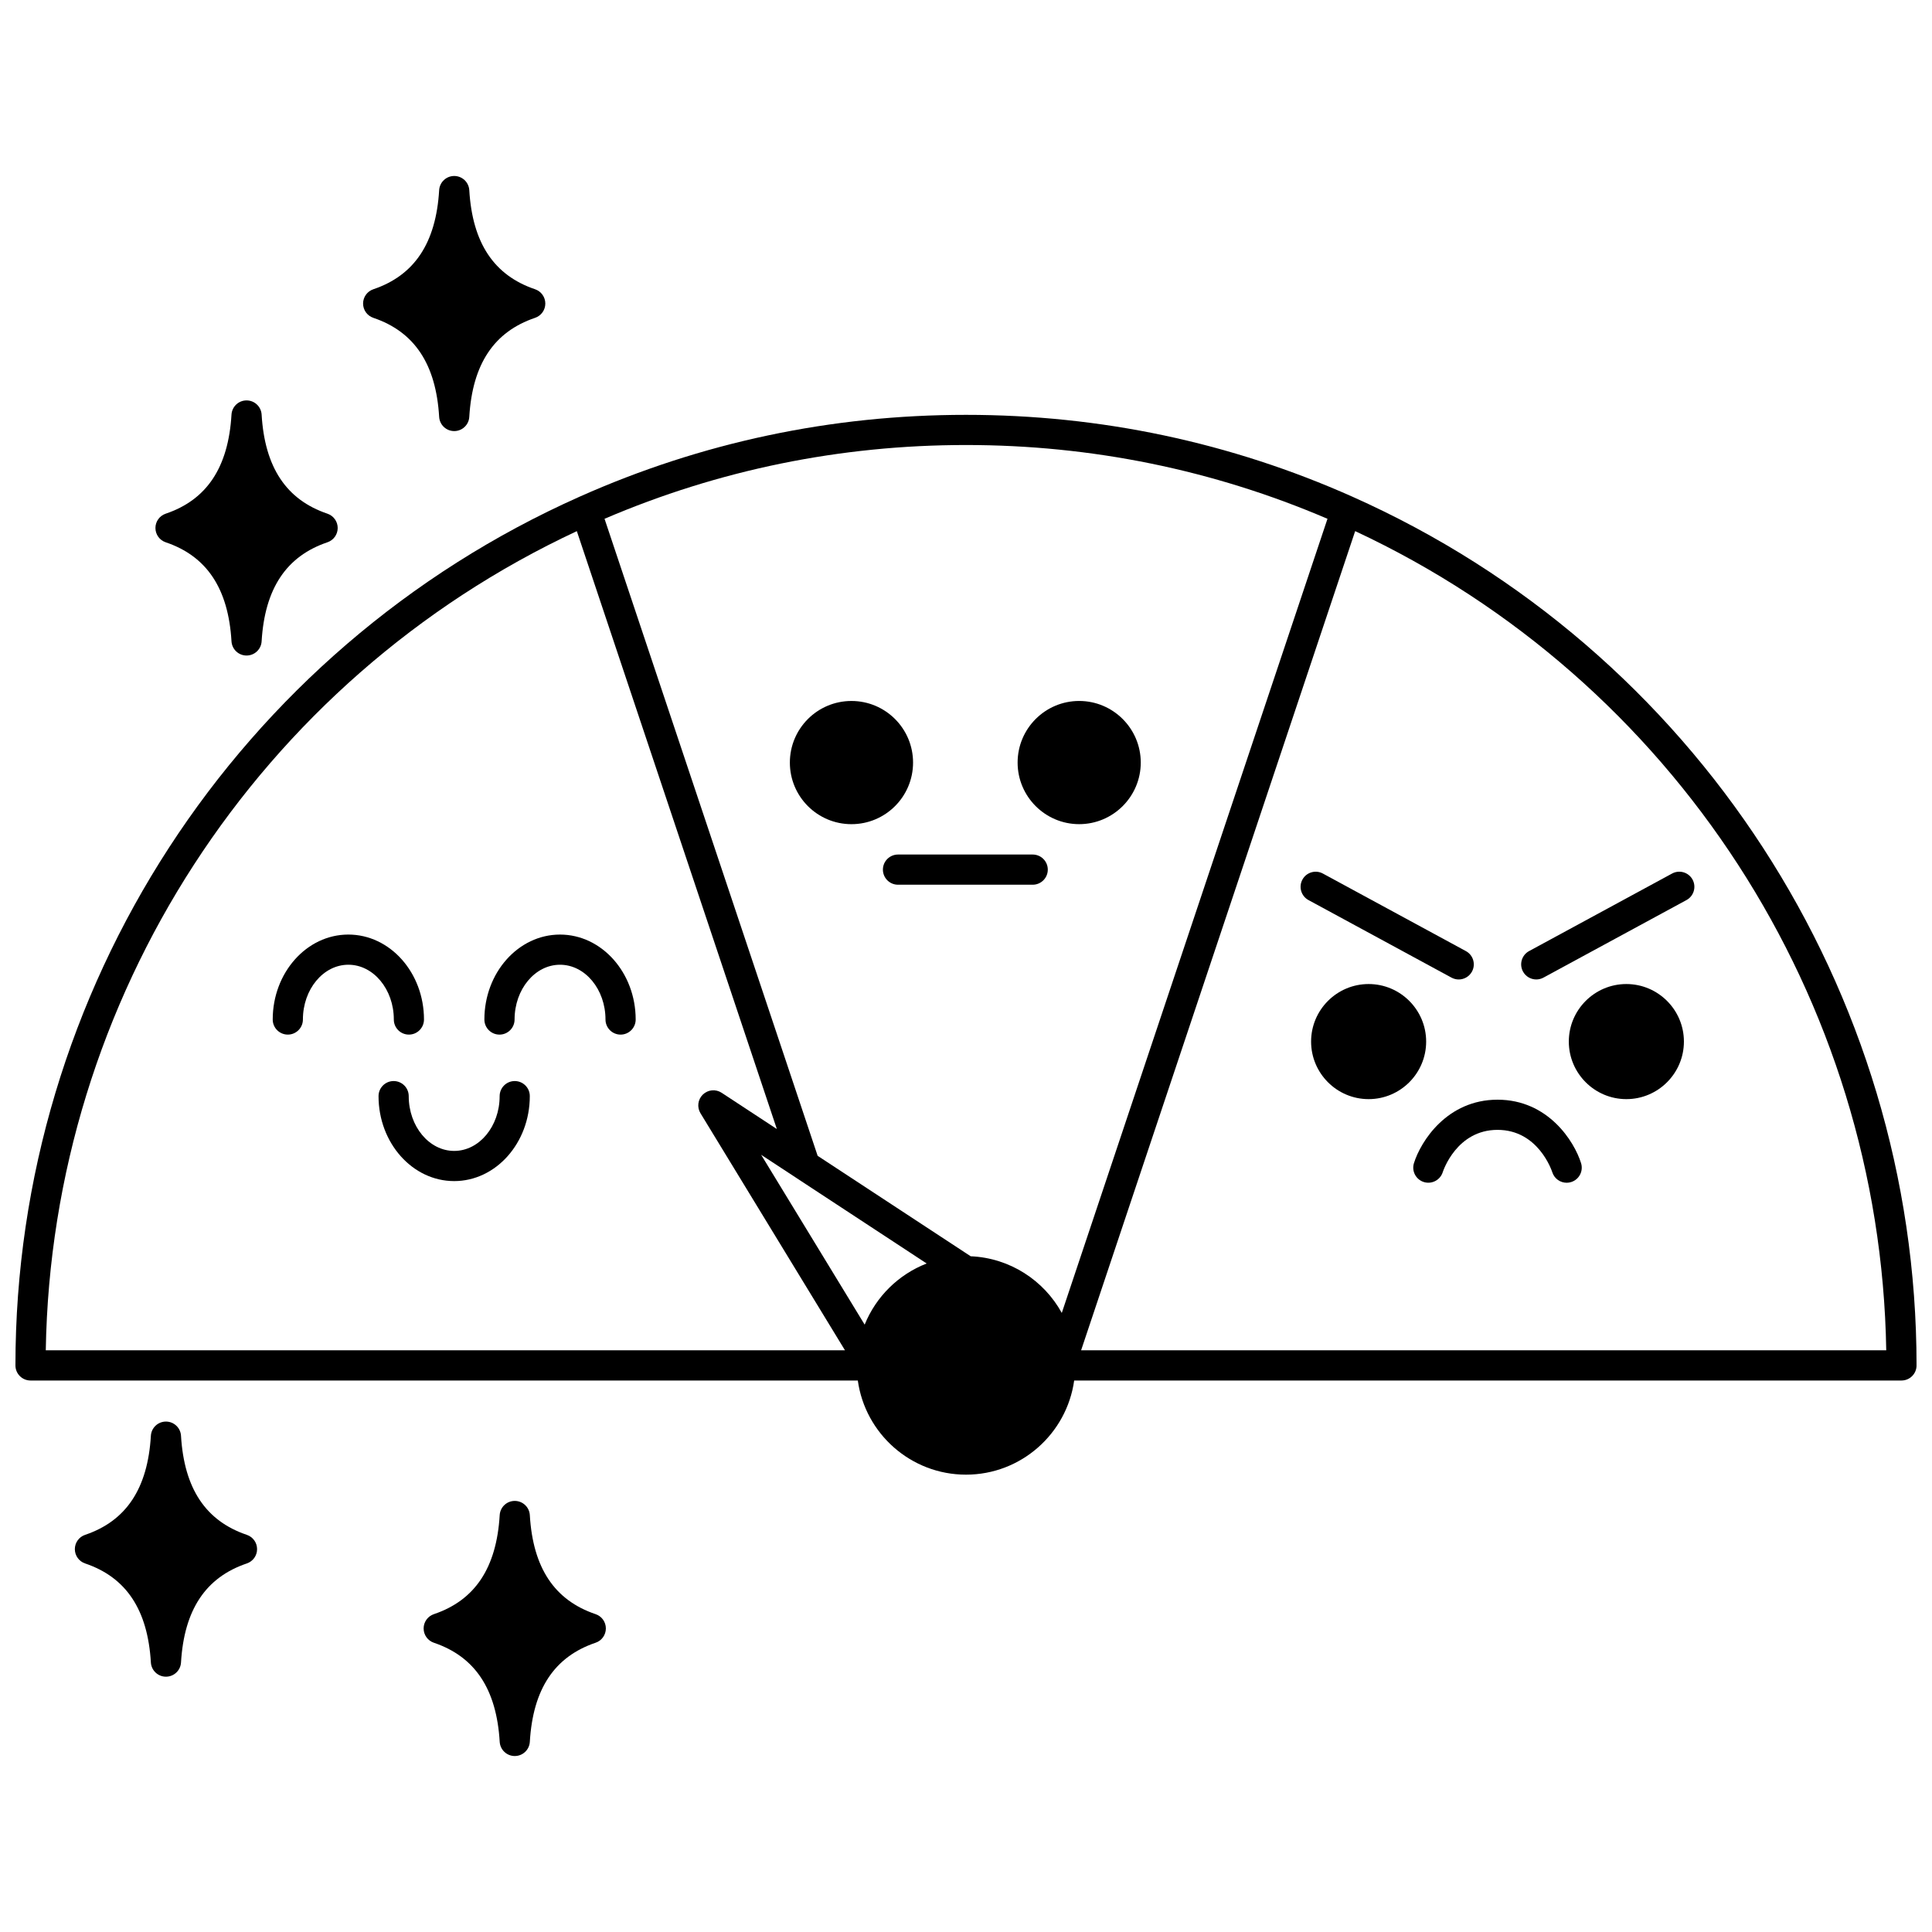 <?xml version="1.0" encoding="UTF-8"?>
<!-- Uploaded to: ICON Repo, www.iconrepo.com, Generator: ICON Repo Mixer Tools -->
<svg width="800px" height="800px" version="1.1" viewBox="144 144 512 512" xmlns="http://www.w3.org/2000/svg">
 <defs>
  <clipPath id="a">
   <path d="m148.09 253h503.81v282h-503.81z"/>
  </clipPath>
 </defs>
 <g clip-path="url(#a)">
  <path d="m502.38 275.62c-32.281-14.383-66.727-21.68-102.38-21.68s-70.098 7.293-102.38 21.68c-90.836 40.453-149.53 130.82-149.53 230.23 0 2.207 1.789 4 4 4h219.24c1.953 14.078 14.062 24.949 28.668 24.949s26.711-10.875 28.668-24.949h219.24c2.207 0 4-1.789 4-4-0.004-99.402-58.695-189.77-149.53-230.23zm-6.586 5.871-70.41 210.45c-4.738-8.617-13.738-14.574-24.141-15.016l-40.559-26.621-56.477-168.82c30.285-12.961 62.488-19.551 95.793-19.551 33.301 0 65.504 6.59 95.793 19.551zm-140.87 174.59c0.066 0.051 0.137 0.102 0.207 0.145l34.453 22.613c-7.469 2.891-13.441 8.789-16.438 16.203l-27.434-45.008zm-58.059-171.33 53.008 158.45-14.633-9.605c-1.562-1.027-3.629-0.832-4.973 0.469-1.344 1.301-1.605 3.359-0.633 4.957l38.297 62.824h-211.8c1.523-93.203 56.277-177.64 140.74-217.09zm133.64 217.09 72.629-217.09c84.461 39.453 139.21 123.89 140.74 217.09z"/>
 </g>
 <path d="m385.97 346.09c0 9.016-7.309 16.324-16.324 16.324-9.016 0-16.324-7.309-16.324-16.324s7.309-16.324 16.324-16.324c9.016 0 16.324 7.309 16.324 16.324"/>
 <path d="m429.99 362.41c9 0 16.324-7.32 16.324-16.324 0-9-7.324-16.324-16.324-16.324-8.996 0-16.312 7.32-16.312 16.324-0.004 9 7.316 16.324 16.312 16.324z"/>
 <path d="m377.98 374.46c0 2.207 1.789 4 4 4h35.695c2.207 0 4-1.789 4-4 0-2.207-1.789-4-4-4h-35.695c-2.211 0.004-4 1.793-4 4z"/>
 <path d="m252.36 418.18c2.207 0 4-1.789 4-4 0-12.414-8.992-22.512-20.043-22.512-11.051 0-20.043 10.098-20.043 22.512 0 2.207 1.789 4 4 4 2.207 0 4-1.789 4-4 0-8.004 5.402-14.516 12.047-14.516 6.641 0 12.047 6.512 12.047 14.516-0.004 2.207 1.785 4 3.992 4z"/>
 <path d="m292.41 391.67c-11.051 0-20.043 10.098-20.043 22.512 0 2.207 1.789 4 4 4 2.207 0 4-1.789 4-4 0-8.004 5.402-14.516 12.047-14.516 6.641 0 12.047 6.512 12.047 14.516 0 2.207 1.789 4 4 4 2.207 0 4-1.789 4-4-0.008-12.414-9-22.512-20.051-22.512z"/>
 <path d="m280.41 430.49c-2.207 0-4 1.789-4 4 0 8.004-5.402 14.516-12.047 14.516-6.641 0-12.047-6.512-12.047-14.516 0-2.207-1.789-4-4-4-2.207 0-4 1.789-4 4 0 12.414 8.992 22.512 20.043 22.512s20.043-10.098 20.043-22.512c0.008-2.211-1.785-4-3.992-4z"/>
 <path d="m506.7 404.78c-8.406 0-15.246 6.84-15.246 15.246 0 8.41 6.84 15.254 15.246 15.254s15.246-6.844 15.246-15.254c-0.004-8.406-6.84-15.246-15.246-15.246z"/>
 <path d="m530.57 403.57c1.418 0 2.793-0.758 3.519-2.094 1.051-1.941 0.332-4.367-1.609-5.422l-37.906-20.555c-1.941-1.051-4.371-0.332-5.422 1.609s-0.332 4.367 1.609 5.422l37.906 20.555c0.605 0.324 1.258 0.484 1.902 0.484z"/>
 <path d="m575 404.78c-8.406 0-15.246 6.84-15.246 15.246 0 8.41 6.84 15.254 15.246 15.254 8.41 0 15.254-6.844 15.254-15.254 0-8.406-6.844-15.246-15.254-15.246z"/>
 <path d="m547.61 401.47c0.727 1.336 2.098 2.094 3.519 2.094 0.645 0 1.297-0.156 1.902-0.484l37.906-20.555c1.941-1.055 2.66-3.481 1.609-5.422-1.051-1.941-3.481-2.66-5.422-1.609l-37.906 20.555c-1.941 1.055-2.66 3.484-1.609 5.422z"/>
 <path d="m540.86 435.43c-13.371 0-20.336 11.004-22.152 16.824-0.656 2.102 0.516 4.324 2.609 4.992 2.102 0.664 4.34-0.5 5.019-2.594 0.148-0.457 3.746-11.227 14.523-11.227 10.746 0 14.348 10.719 14.512 11.219 0.539 1.703 2.113 2.797 3.812 2.797 0.395 0 0.793-0.059 1.188-0.184 2.109-0.656 3.285-2.894 2.629-5.004-1.809-5.82-8.766-16.824-22.141-16.824z"/>
 <path d="m242.94 228.23c10.902 3.688 16.609 12.27 17.441 26.25 0.125 2.113 1.875 3.762 3.992 3.762 2.117 0 3.867-1.648 3.992-3.762 0.832-13.98 6.535-22.566 17.43-26.25 1.625-0.547 2.719-2.07 2.719-3.789 0-1.715-1.094-3.238-2.719-3.789-10.898-3.684-16.598-12.27-17.43-26.258-0.129-2.109-1.879-3.758-3.992-3.758-2.117 0-3.867 1.648-3.992 3.762-0.832 13.984-6.535 22.574-17.441 26.258-1.625 0.547-2.719 2.07-2.719 3.789 0 1.715 1.094 3.238 2.719 3.785z"/>
 <path d="m187.91 287.71c10.902 3.68 16.609 12.266 17.438 26.25 0.125 2.113 1.875 3.762 3.992 3.762 2.117 0 3.867-1.648 3.992-3.762 0.832-13.977 6.535-22.562 17.441-26.25 1.625-0.547 2.719-2.07 2.719-3.789 0-1.715-1.094-3.238-2.719-3.789-10.906-3.688-16.609-12.273-17.441-26.258-0.125-2.113-1.875-3.762-3.992-3.762-2.117 0-3.867 1.648-3.992 3.762-0.832 13.988-6.535 22.578-17.438 26.258-1.625 0.547-2.719 2.074-2.719 3.789s1.094 3.242 2.719 3.789z"/>
 <path d="m209.41 550.75c-10.902-3.688-16.609-12.273-17.441-26.258-0.125-2.113-1.875-3.762-3.992-3.762-2.117 0-3.867 1.648-3.992 3.762-0.832 13.984-6.535 22.574-17.43 26.258-1.625 0.547-2.719 2.07-2.719 3.789 0 1.715 1.094 3.238 2.719 3.789 10.898 3.684 16.598 12.27 17.43 26.25 0.125 2.113 1.875 3.762 3.992 3.762 2.117 0 3.867-1.648 3.992-3.762 0.832-13.977 6.535-22.562 17.441-26.25 1.625-0.547 2.719-2.07 2.719-3.789s-1.094-3.242-2.719-3.789z"/>
 <path d="m301.84 571.77c-10.906-3.688-16.609-12.27-17.43-26.246-0.125-2.113-1.875-3.762-3.992-3.766-2.117 0-3.867 1.648-3.992 3.762-0.832 13.977-6.535 22.562-17.441 26.25-1.625 0.547-2.719 2.07-2.719 3.789 0 1.715 1.094 3.238 2.719 3.789 10.902 3.688 16.609 12.273 17.441 26.258 0.125 2.113 1.875 3.762 3.992 3.762 2.117 0 3.867-1.648 3.992-3.766 0.824-13.98 6.523-22.57 17.43-26.258 1.625-0.547 2.719-2.07 2.719-3.789 0-1.715-1.094-3.238-2.719-3.785z"/>
</svg>